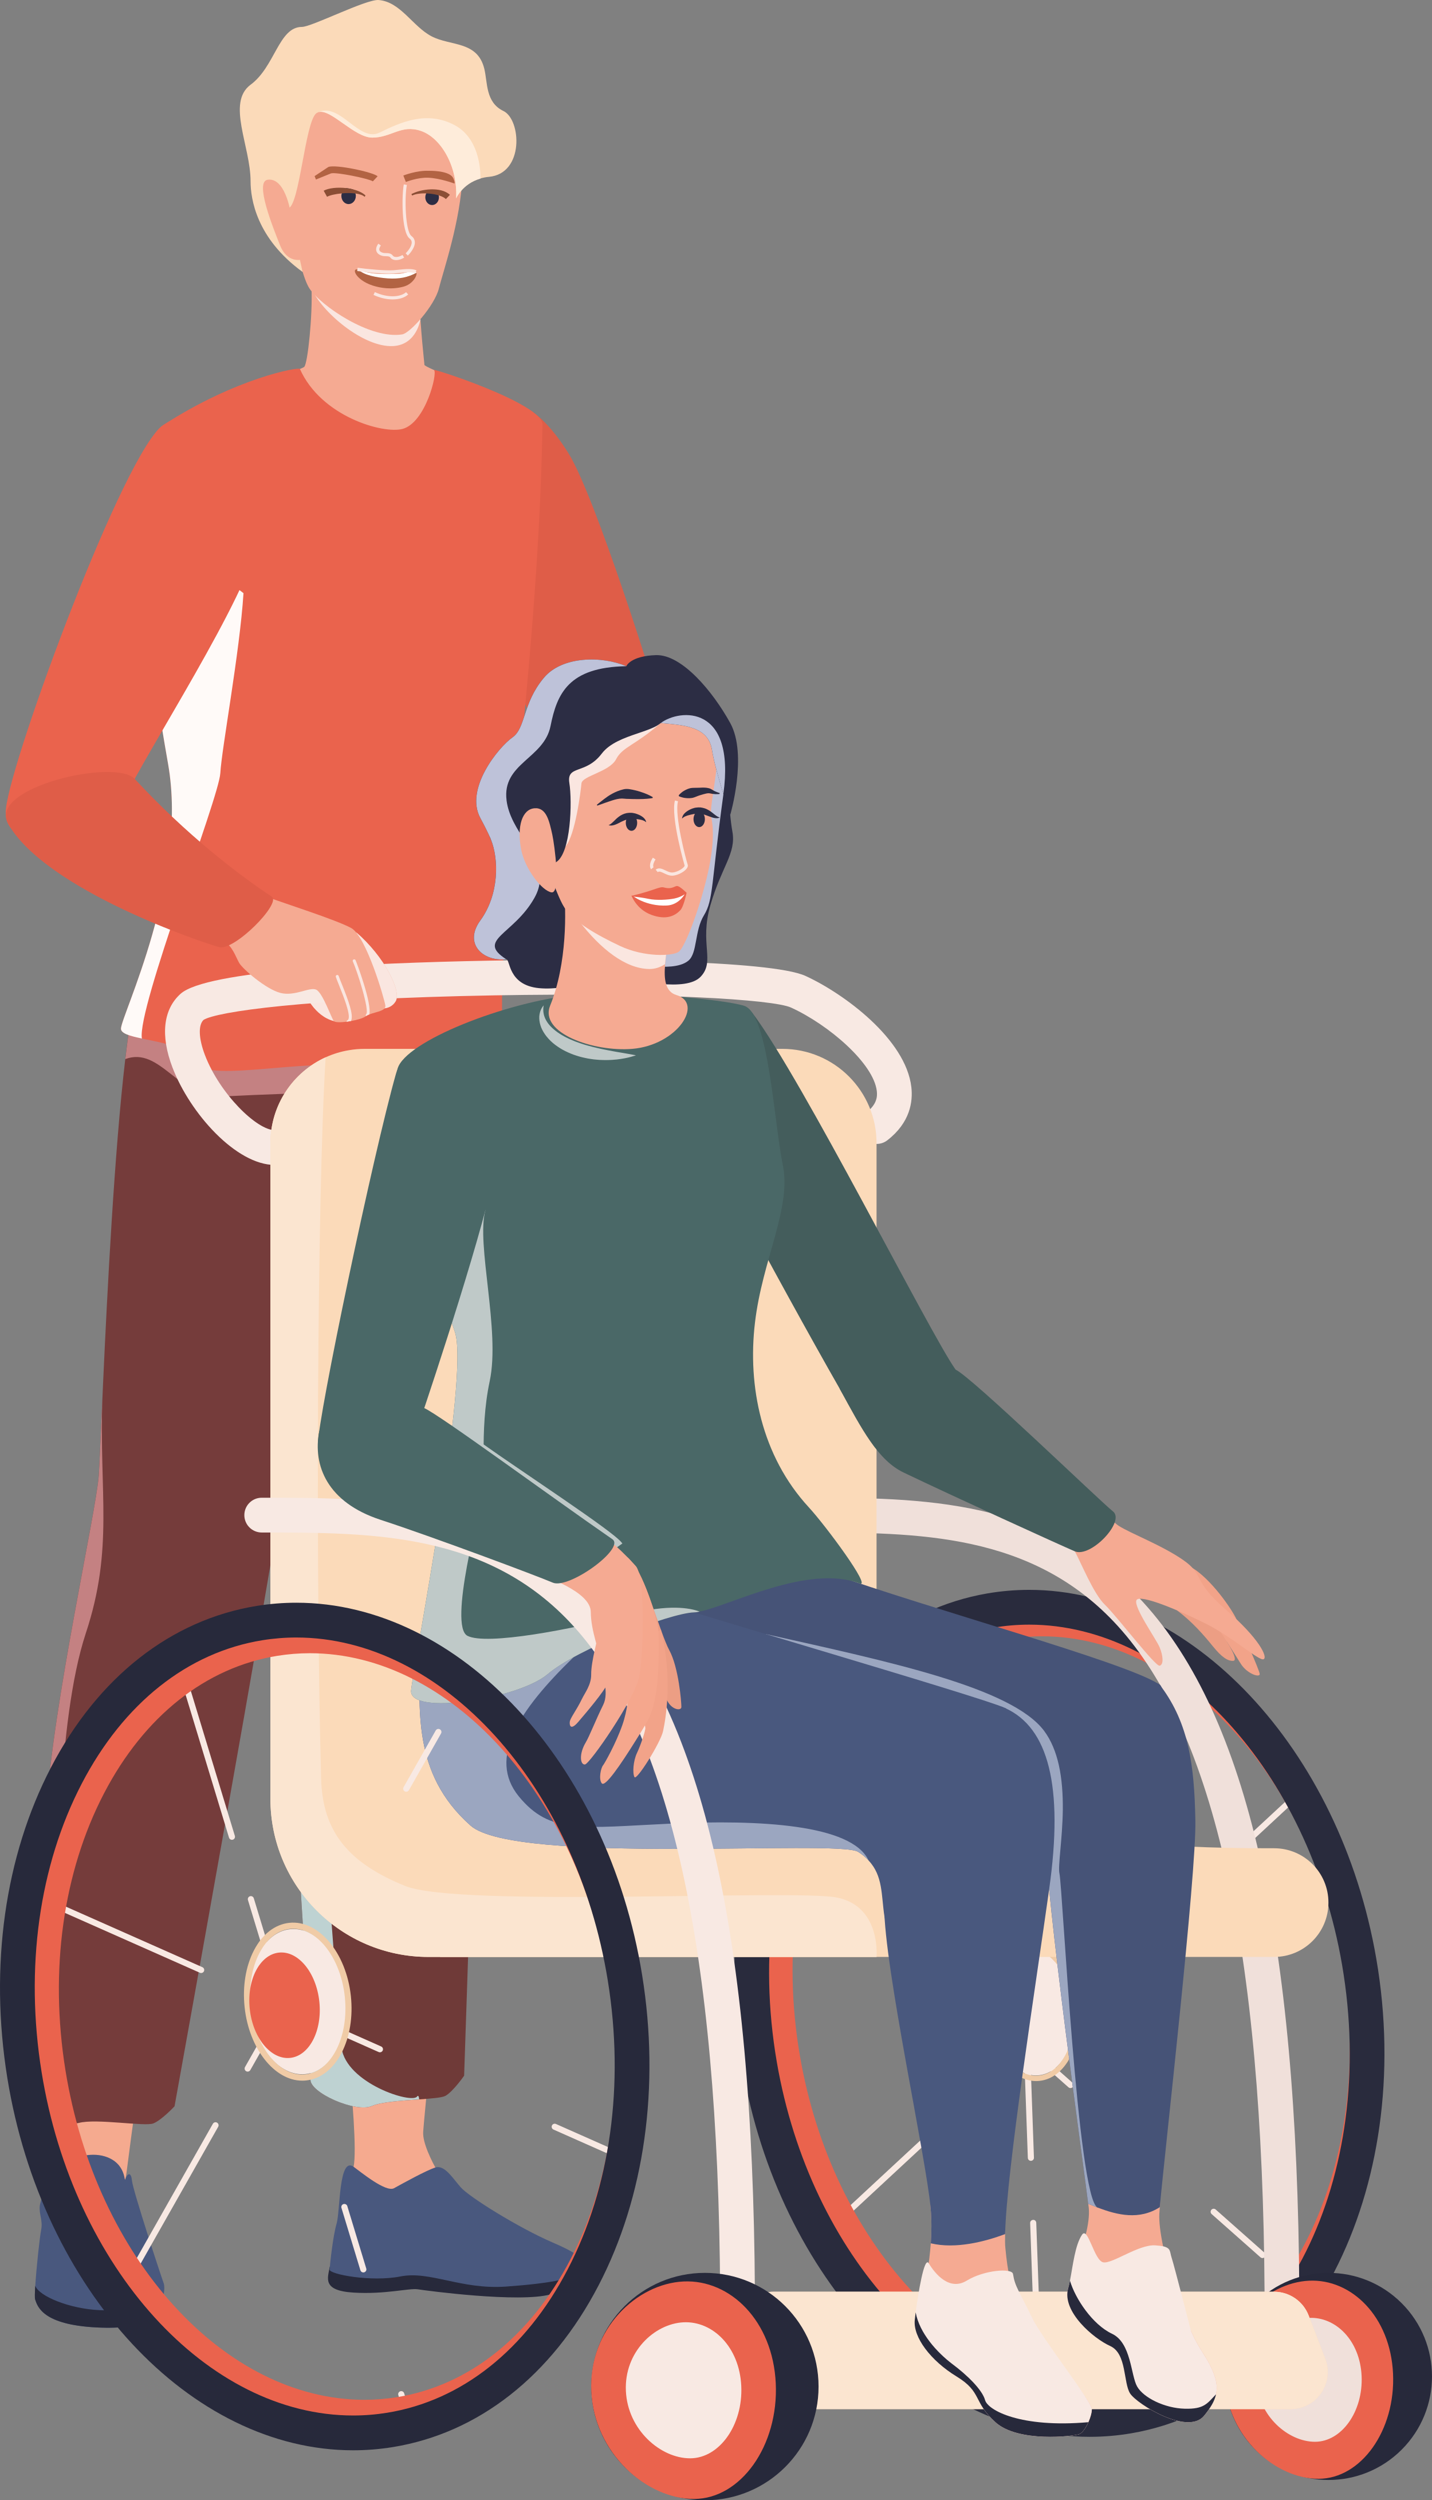<?xml version="1.0" encoding="UTF-8"?> <svg xmlns="http://www.w3.org/2000/svg" viewBox="0 0 1280.33 2234.16"><rect x="0" y="0" width="1280.33" height="2234.16" fill="#808080" stroke="none"/><defs><style> .cls-1 { fill: #f8e9e3; } .cls-2 { fill: #ec9e84; } .cls-3 { fill: #f0e0da; } .cls-4 { fill: #f5aa92; } .cls-5 { fill: #f5aa8f; } .cls-6 { fill: #f5a78d; } .cls-7 { fill: #fff; } .cls-8 { fill: #ea634d; } .cls-9 { fill: #f2a389; } .cls-10 { fill: #fbdab9; } .cls-11 { fill: #f0cba6; } .cls-12 { fill: #8b4e35; } .cls-13, .cls-14 { fill: #bfc9c8; } .cls-15 { fill: #b26343; } .cls-16 { fill: #df5d48; } .cls-17 { fill: #445d5c; } .cls-18 { fill: #465377; } .cls-19 { fill: #6f3a38; } .cls-20 { fill: #292b3d; } .cls-21 { fill: #2c2d44; } .cls-22 { fill: #4a6867; } .cls-23 { fill: #27293b; } .cls-24 { fill: #49587e; } .cls-25 { fill: #753c3b; } .cls-26 { fill: #9ba6c0; } .cls-26, .cls-27, .cls-28, .cls-14, .cls-29, .cls-30, .cls-31, .cls-32, .cls-33, .cls-34, .cls-35 { mix-blend-mode: multiply; } .cls-27 { fill: #bed2d2; } .cls-28 { fill: #bec2d9; } .cls-29 { fill: #c48182; } .cls-30 { fill: #fbe5d0; } .cls-31 { fill: #feecda; } .cls-32 { fill: #fae6e0; } .cls-33 { fill: #fffaf8; } .cls-35 { fill: none; stroke: #bfc9c8; stroke-miterlimit: 10; stroke-width: 11.57px; } .cls-36 { isolation: isolate; } </style></defs><g class="cls-36"><g id="Capa_2" data-name="Capa 2"><g id="Layer_1" data-name="Layer 1"><g><g><path class="cls-16" d="M406.42,401.87c-18.19,39.01,92.03,307.56,118.02,347.98,26,40.42,82.57-59.85,72.3-97.14-10.28-37.29-64.47-209.07-88.38-247.51-31.59-50.8-70.98-69.73-101.94-3.33Z"></path><path class="cls-5" d="M312.03,1847.6c2.58,20.6,7.15,75.15,4.08,88.55s8.37,39,38.29,35.9c29.92-3.1,45.14-17.65,37.94-29.78-7.19-12.13-14.53-28.05-13.98-37.07,.55-9.02,5.29-56.28,5.57-60.79,.27-4.51-72.93-5.1-71.89,3.2Z"></path><path class="cls-23" d="M294.86,2025.42c-1.74,10.08-7.33,21.44,21.24,23.17s49.68-4.16,57.53-2.93c7.85,1.23,90.58,12.27,118.59,4.53,28.01-7.74,26.8-15.86,27.4-22.49,.6-6.63-224.76-2.28-224.76-2.28Z"></path><path class="cls-24" d="M316.11,1936.14c-13.39-9.49-11.83,39.66-15.15,50.78s-6.01,36.99-6.26,41.13c-.25,4.14,37.05,11.3,63.4,6.1,26.35-5.2,54,11.89,94.17,9.07,40.17-2.82,66.5-7.65,67.35-15.52s5.17-10.63-25.35-23.8c-30.52-13.17-74.89-40.76-82.47-49.52-7.59-8.76-14.5-20.09-22.55-17.57-8.05,2.52-29.53,14.42-36.94,18.5-7.42,4.08-30.53-15.15-36.2-19.17Z"></path><path class="cls-19" d="M430.79,1309.59c1.29,43.24-15.82,545.19-15.82,545.19,0,0-9.67,13.94-16.61,17.95-2.93,1.69-12.4,2.43-23.56,3.22-15.37,1.09-33.92,2.23-42.35,5.9-14.53,6.3-55.64-11.95-54.85-23.75,.79-11.8-6.6-148.57-14.33-247.65-7.74-99.08,5.85-269.77,3.42-303.69-.99-13.79-7.34-72.4-13.94-143.36-9.72-103.2-20.03-232.48-15.47-288.17,1.84-22.32,203.47-33.97,203.37-.1-.1,33.82-11.11,391.22-9.87,434.46Z"></path><path class="cls-27" d="M374.8,1875.95c-15.37,1.09-33.92,2.23-42.35,5.9-14.53,6.3-55.64-11.95-54.85-23.75,.79-11.8-6.6-148.57-14.33-247.65-7.74-99.08,5.85-269.77,3.42-303.69-.99-13.79-7.34-72.4-13.94-143.36,17.26-3.52,28.41-5.55,28.41-5.55-1.14,67.39,2.73,120.31,0,174.85-2.78,54.55-12.55,224.79-.25,261.14,12.35,36.4,19.98,203.96,24.4,235.9,4.46,31.89,62.93,50.43,67.59,43.64,.89-1.34,1.69-.2,1.88,2.58Z"></path><path class="cls-5" d="M49.8,1819.46c1.41,39.54,5.65,79.48,0,108.48-5.65,29,13.18,46.33,33.52,47.84,20.34,1.51,27.12-12.43,30.13-36.91,3.01-24.48,14.69-108.85,15.82-115.63s-79.86-14.69-79.48-3.77Z"></path><path class="cls-25" d="M322.63,916.19v.15c-1.04,7.14-4.76,28.86-9.92,59.06-19.14,110.88-58.52,335.68-62.43,369.45-4.96,42.99-94.22,537.26-94.22,537.26,0,0-11.55,12.4-18.99,15.32-7.44,2.97-51.23-4.61-66.55-.45-1.04,.25-2.23,.4-3.47,.45-16.86,.4-49.69-21.08-47.36-31.89,2.48-11.55,14.88-147.93,21.52-247.11,6.59-99.18,44.63-266.15,47.11-300.02,.59-8.43,1.64-33.72,3.22-68.29,.15-4.41,.35-8.88,.59-13.44,3.77-82.62,10.12-207.53,19.89-290.35,2.63-22.61,5.55-42.1,8.78-56.68,.15-.84,.35-1.69,.54-2.53,5.06-21.77,205.65-4.31,201.29,29.06Z"></path><path class="cls-29" d="M436.79,948.67c-1.98,22.22-65.01,28.61-109.44,26.73-4.91-.2-9.77-.2-14.63,0-39.13,1.29-78.37,2.53-113.68,4.36-39.67,2.03-55.38-45-87.01-33.42,2.63-22.61,5.55-42.1,8.78-56.68,15.77,.4,27.82,.84,27.82,.84,0,0,93.48,11.6,174.01,25.69,61.24,10.71,115,22.86,114.16,32.48Z"></path><path class="cls-4" d="M278.5,257.6c1.09,23.99-3.36,67.07-6.45,70.16s-48.01,15.49-48.01,15.49l171.68,80.58,33.81-76.45s-50.08-19.05-50.08-21.4-3.61-30.23-4.65-63.79c-1.03-33.56-97.29-26.77-96.29-4.59Z"></path><path class="cls-32" d="M278.5,257.6c8.49,20.49,46.22,53.26,73.2,51.63,21.18-1.28,24.19-24.04,24.19-24.04l-97.4-27.59Z"></path><path class="cls-4" d="M413.48,156.89c-1.57,40.32-17.18,85.31-21.05,100.8-3.87,15.49-25.68,39.95-32.8,41.11-28.55,4.65-72.98-25.65-83.05-41.19-10.07-15.54-23.63-90.99-25.18-135.35-1.55-44.37,66.51-72.17,104.55-59.85,41.04,13.29,59.86,34.84,57.54,94.49Z"></path><path class="cls-10" d="M437.14,158.03c-2.79,.22-5.25,.78-7.59,1.45l-.11,.11c-16.08,4.58-21.66,17.76-21.66,17.76,1.67-29.15-13.96-54.6-31.6-60.41-17.53-5.92-26.24,6.03-43.33,6.03-16.08,0-37.19-26.13-48.13-22.78-.67,.34-1.23,.67-1.9,1l-.11,.11c-9.94,8.04-14.96,82.52-24.9,84.76-.34,.11,12.81,57,12.81,57-41.57-30.16-46.58-65.64-46.58-81.01,0-31.44-21.66-70.27,0-86.35,21.77-15.97,25.19-51.65,45.85-51.65C278.82,24.05,327.37-.87,338.54,.02c19.65,1.56,30.48,23.78,47.46,32.5,17.08,8.82,40.87,3.91,47.01,28.92,3.02,12.39,1,30.04,17.09,37.74,15.97,7.7,18.76,55.94-12.95,58.85Z"></path><path class="cls-4" d="M261.42,199.84c-2.86-24.33-10.46-40.93-22.15-39.22-11.68,1.72,4.41,41.65,11.07,58.47,6.67,16.82,19.54,12.8,19.54,12.8l-8.46-32.06Z"></path><path class="cls-15" d="M333.37,162.04l4.24-4.5c-3.68-3.67-37.67-10.91-44.02-8.33l-12.32,8.16,1.23,3.03,13.42-5.46c4.27-1.43,34.09,4.72,37.44,7.09Z"></path><path class="cls-15" d="M406.33,164.02c.42-1.45-.73-4.46-1.66-5.75-4.45-6.17-21.29-5.63-21.5-5.65-10.61-.42-22.06,4.04-22.55,4.23l2.26,5.77c.11-.04,10.62-4.24,20.05-3.81,10.36,.39,23.4,5.2,23.4,5.2Z"></path><path class="cls-21" d="M318.15,175.07c0,4.01-2.89,7.3-6.49,7.3s-6.44-3.3-6.44-7.3c0-.81,.1-1.57,.36-2.28,.61-2.23,2.13-4.01,4.11-4.71,2.03,.25,4.01,.61,5.88,1.12,1.06,.91,1.88,2.23,2.23,3.7,.25,.71,.36,1.42,.36,2.18Z"></path><ellipse class="cls-21" cx="386.35" cy="176.32" rx="6.09" ry="6.9"></ellipse><path class="cls-12" d="M326.76,174.62l-.71,1.27c-1.67-1.57-4.66-2.53-8.26-2.99-3.75-.51-8.11-.46-12.22-.1-5.58,.51-10.65,1.67-13.18,3.04l-2.99-5.42c4.36-2.43,12.47-3.24,20.28-2.33,2.03,.25,4.01,.61,5.88,1.12,4.51,1.12,8.57,2.94,11.2,5.42Z"></path><path class="cls-12" d="M398.68,177.88l3.56-3.77c-8.11-7.67-26.24-5.18-34.41-.65l.71,1.28c6.14-3.41,24.37-2.31,30.14,3.14Z"></path><path class="cls-31" d="M429.55,159.48l-.11,.11c-16.08,4.58-21.66,17.76-21.66,17.76,1.67-29.15-13.96-54.6-31.6-60.41-17.53-5.92-26.24,6.03-43.33,6.03-16.08,0-37.19-26.13-48.13-22.78,19.65-8.71,36.18,27.25,54.61,18.31,18.87-9.27,42.21-19.88,67.11-6.7,24.79,13.18,23.11,47.68,23.11,47.68Z"></path><path class="cls-15" d="M360.84,256.12c-10.77,2.92-20.64,1.23-27.4-.89-16.27-5.25-19.77-16.86-12.64-14.07,12.01,4.69,25.78,3.57,33.41,3.57s11.64-3.02,17.52-1.79c.37,.11,.5,.34,.62,.78,.75,2.68-3.36,10.19-11.51,12.4Z"></path><path class="cls-32" d="M351,267.56c-5.07,0-10.94-1.19-17.05-4.03l1.17-2.53c12.23,5.66,23.52,4.27,27.92,.07l1.93,2.03c-2.85,2.71-7.83,4.46-13.97,4.46Z"></path><path class="cls-7" d="M372.35,243.73c-7.76,4.13-15.27,5.7-25.65,5.03-10.51-.78-21.4-3.02-25.9-7.59,12.01,4.69,25.78,3.57,33.41,3.57s11.64-3.02,17.52-1.79c.37,.11,.5,.34,.62,.78Z"></path><path class="cls-32" d="M348.32,244.53c-8.59,0-22.62-1.41-28.96-2.34l.43-2.92c7.04,1.04,24.69,2.75,31.93,2.21,1.39-.11,2.88-.26,4.39-.42,6.08-.63,12.38-1.28,16.24,.55l-1.26,2.67c-3.13-1.49-9.26-.85-14.68-.29-1.55,.16-3.06,.32-4.48,.42-1.04,.08-2.26,.11-3.63,.11Z"></path><path class="cls-32" d="M364.62,228.39l-1.93-2.02c1.58-1.51,5.63-6.25,5.42-9.93-.08-1.32-.69-2.4-1.89-3.3-7.46-5.65-7.01-39.02-5.18-48.37l2.74,.53c-2.22,11.33-1.41,41.41,4.13,45.61,1.85,1.41,2.86,3.21,2.99,5.37,.32,5.73-6.01,11.85-6.28,12.11Z"></path><path class="cls-32" d="M354.25,232.42c-2.27,0-4.2-.8-5.31-2.38-.68-.97-2.02-1.06-3.99-1.1-.91-.01-1.81-.04-2.58-.19-1.06-.21-4.57-1.13-5.72-4.02-.8-2-.26-4.36,1.6-6.99l2.28,1.6c-.88,1.25-1.81,3.02-1.28,4.36,.5,1.26,2.23,2.03,3.68,2.31,.62,.12,1.34,.13,2.08,.14,2.09,.03,4.69,.08,6.23,2.29,1.11,1.59,4.74,1.8,8.65-.62l1.47,2.37c-2.4,1.49-4.91,2.23-7.1,2.23Z"></path><path class="cls-8" d="M450.33,939.89c.81,9.64-54.15,27.87-111.93,14.88-55.05-12.4-153.18,14.13-161.66-4.96-6.25-14.03-31.84-17.95-49.89-21.82-10.66-2.23-18.69-4.46-18.69-8.78,0-11.55,60.3-133.05,42.15-236.4-7.59-43.19-16.51-98.68-21.42-150.6-6.84-72.25-5.85-137.51,17.26-152.49,64.62-41.9,121.09-52.05,122-50.02,19.05,42.68,74.47,58.23,91.77,53.57,20.68-5.6,31.53-50.24,28.11-52.62-3.42-2.43,97.35,29.83,97.02,48.87-4.17,235.32-44.39,445.27-34.71,560.37Z"></path><path class="cls-33" d="M196.97,690.95c-1.24,22.27-74.53,210.06-70.12,237.04-10.66-2.23-18.69-4.46-18.69-8.78,0-11.55,60.3-133.05,42.15-236.4-7.59-43.19-16.51-98.68-21.42-150.6,16.32-29.95,27.18-48.75,27.18-48.75l61.64,46.57c-3.37,53.01-19.49,138.6-20.73,160.92Z"></path><path class="cls-8" d="M146.14,379.72C111.84,401.83,10.93,674.46,5.35,722.19c-5.58,47.73,90.93,25.57,106.67-9.76,15.74-35.33,111.68-183.29,117.62-228.16,7.85-59.3-21.92-144.23-83.5-104.54Z"></path><path class="cls-24" d="M146.42,2049.94c-.99,6.78-3.3,14.37-4.02,15.68-1.08,2.12-8.68,16.59-56.32,14.1-47.64-2.49-52.52-18.4-54.69-25.13-.36-1.18-.27-5.83,.14-12.11,1.04-16.32,3.98-43.62,5.24-49.76,1.72-8.5-1.99-14.01-1.22-21.51,.77-7.5,15.41-41.81,15.41-41.81,0,0,.81,15.64,6.01,7.01,5.2-8.59,23.41-13.7,36.93-9.49,19.66,6.15,16.81,24.36,18.26,20.02,1.45-4.34,4.93-7.23,5.83,1.67,.9,8.9,26.22,86.06,28.39,91.71,.77,2.08,.63,5.7,.05,9.63Z"></path><path class="cls-23" d="M146.42,2049.94c-.99,6.78-3.3,14.37-4.02,15.68-1.08,2.12-8.68,16.59-56.32,14.1-47.64-2.49-52.52-18.4-54.69-25.13-.36-1.18-.27-5.83,.14-12.11,3.3,9.4,30.87,20.66,57.49,21.79,26.71,1.13,47.37-2.62,57.36-14.28l.05-.05Z"></path><path class="cls-29" d="M48.8,1733.53c-3.47,43.79,3.72,95.46-6.79,116.54-10.46,20.98,6.89,46.17,25.04,47.36-16.86,.4-49.69-21.08-47.36-31.89,2.48-11.55,14.88-147.93,21.52-247.11,6.59-99.18,44.63-266.15,47.11-300.02,.59-8.43,1.64-33.72,3.22-68.29-2.97,83.91,10.32,133.35-14.83,209.32-26.43,79.99-24.45,230.3-27.92,274.08Z"></path></g><path class="cls-4" d="M298.47,912.37c-17.3-4.4-26.56-24.49-26.09-27.17,.47-2.68,4.95-10.22,12.12-9.71,7.16,.52,32.29,41.54,13.97,36.88Z"></path><path class="cls-32" d="M298.47,912.37c-17.3-4.4-26.56-24.49-26.09-27.17,.47-2.68,4.95-10.22,12.12-9.71,7.16,.52,32.29,41.54,13.97,36.88Z"></path><g><g><path class="cls-1" d="M929.85,2159.91c-1.46,0-2.68-1.16-2.73-2.63l-6.08-170.83c-.06-1.51,1.12-2.77,2.63-2.83,1.59-.17,2.77,1.13,2.83,2.63l6.08,170.83c.06,1.51-1.12,2.77-2.63,2.83-.03,0-.07,0-.1,0Zm-8.15-229.06c-1.46,0-2.68-1.16-2.73-2.63l-4.14-116.47c-.06-1.51,1.12-2.77,2.63-2.83,1.64-.16,2.78,1.13,2.83,2.63l4.14,116.47c.06,1.51-1.12,2.77-2.63,2.83-.03,0-.07,0-.1,0Zm-10.22-287.3c-1.46,0-2.68-1.16-2.73-2.63l-2.08-58.24c-.06-1.51,1.12-2.77,2.63-2.83,.03,0,.07,0,.1,0,1.46,0,2.68,1.16,2.73,2.63l2.08,58.24c.06,1.51-1.12,2.77-2.63,2.83-.03,0-.07,0-.1,0Zm-6.22-174.71c-1.46,0-2.68-1.16-2.73-2.63l-.74-20.81c-.06-1.51,1.12-2.77,2.63-2.83,1.6-.22,2.77,1.13,2.83,2.63l.74,20.81c.06,1.51-1.12,2.77-2.63,2.83-.03,0-.07,0-.1,0Z"></path><path class="cls-1" d="M1128.77,2017.74c-.65,0-1.29-.23-1.81-.69l-43.64-38.62c-1.13-1-1.24-2.72-.24-3.85,1-1.13,2.73-1.23,3.85-.24l43.64,38.62c1.13,1,1.24,2.72,.24,3.85-.54,.61-1.29,.92-2.04,.92Zm-171.64-151.9c-.64,0-1.29-.23-1.81-.69l-87.28-77.24c-1.13-1-1.24-2.72-.24-3.85,1-1.13,2.73-1.23,3.85-.24l87.28,77.24c1.13,1,1.24,2.72,.24,3.85-.54,.61-1.29,.92-2.04,.92Zm-130.92-115.86c-.64,0-1.29-.23-1.81-.69l-128.01-113.28c-1.13-1-1.24-2.72-.24-3.85,1-1.13,2.73-1.23,3.85-.24l128.01,113.28c1.13,1,1.24,2.72,.24,3.85-.54,.61-1.29,.92-2.04,.92Z"></path><path class="cls-1" d="M733.8,2001.65c-.73,0-1.46-.3-2-.87-1.02-1.11-.96-2.83,.14-3.86l125.33-116.24c1.11-1.02,2.84-.95,3.86,.14,1.02,1.11,.96,2.83-.14,3.86l-125.33,116.24c-.53,.49-1.2,.73-1.86,.73Zm168.05-155.86c-.73,0-1.46-.3-2-.87-1.02-1.11-.96-2.83,.14-3.86l85.45-79.25c1.11-1.02,2.84-.96,3.86,.14,1.02,1.11,.96,2.83-.14,3.86l-85.45,79.25c-.53,.49-1.2,.73-1.86,.73Zm210.78-195.49c-.73,0-1.46-.3-2-.87-1.02-1.11-.96-2.83,.14-3.86l42.73-39.63c1.11-1.02,2.83-.95,3.86,.14,1.02,1.11,.96,2.83-.14,3.86l-42.73,39.63c-.53,.49-1.2,.73-1.86,.73Z"></path><path class="cls-8" d="M983.65,2158.59h-.01c-138.74,0-266.77-136-297.81-316.33-34.17-198.53,60-381.04,209.9-406.84,11.87-2.04,24-3.08,36.03-3.08,138.74,0,266.77,135.99,297.81,316.33,34.17,198.53-60,381.04-209.9,406.84-11.87,2.04-23.99,3.08-36.03,3.08Zm-51.88-696.43c-10.35,0-20.77,.89-30.97,2.65-133.71,23.01-216.95,190.07-185.57,372.39,28.61,166.21,144,291.56,268.41,291.57h.01c10.35,0,20.76-.89,30.97-2.65,133.71-23.01,216.95-190.07,185.57-372.39-28.61-166.22-144-291.57-268.42-291.57Z"></path><path class="cls-20" d="M974.25,2177.47h-.02c-144.57,0-277.99-141.73-310.34-329.64-35.6-206.89,62.52-397.08,218.74-423.97,12.37-2.13,25.01-3.21,37.55-3.21,144.58,0,278,141.72,310.35,329.64,35.6,206.89-62.52,397.08-218.74,423.97-12.37,2.13-25,3.21-37.54,3.21Zm-54.07-725.74c-10.78,0-21.64,.93-32.27,2.76-139.33,23.98-226.08,198.06-193.38,388.06,29.81,173.21,150.06,303.84,279.71,303.84h.01c10.78,0,21.63-.93,32.27-2.76,139.33-23.98,226.08-198.06,193.38-388.06-29.81-173.22-150.06-303.84-279.71-303.84Z"></path><ellipse class="cls-1" cx="922.82" cy="1797.71" rx="37.71" ry="57.02" transform="translate(-186.07 108.41) rotate(-6.11)"></ellipse><path class="cls-11" d="M926.34,1859.58c-21.86,0-41.68-25.22-45.13-57.41-1.75-16.31,.83-32.13,7.25-44.53,6.59-12.74,16.45-20.42,27.75-21.63,23.08-2.44,44.61,23.55,48.21,57.25,1.75,16.31-.83,32.13-7.26,44.53-6.59,12.74-16.45,20.42-27.75,21.63-1.03,.11-2.06,.16-3.08,.16Zm-7.04-118.95c-.85,0-1.72,.05-2.57,.14-9.66,1.03-18.18,7.8-24.01,19.06-6,11.59-8.39,26.44-6.74,41.83,3.33,31.1,22.5,55.25,42.94,53,9.66-1.03,18.18-7.8,24.01-19.06,6-11.59,8.39-26.44,6.74-41.83-3.19-29.8-20.92-53.14-40.37-53.14Z"></path></g><path class="cls-3" d="M1146.15,2063.34c-8.54,0-15.49-6.9-15.54-15.45-1.72-305.44-44.71-500.13-131.43-595.17-76.02-83.32-178.92-83.32-278.43-83.32-8.58,0-15.54-6.96-15.54-15.54s6.96-15.54,15.54-15.54c101.31,0,216.13,0,301.39,93.45,93.41,102.39,137.75,298.11,139.54,615.94,.05,8.58-6.87,15.58-15.45,15.63h-.09Z"></path><path class="cls-10" d="M783.71,1510.39c-5.12,103.72,133.03,141.76,355.47,141.15,26.82,0,48.56,21.74,48.56,48.56h0c0,26.82-21.74,48.56-48.56,48.56H393.28l390.43-238.27Z"></path><path class="cls-1" d="M245.66,1040.97c-34.32,0-75.75-45.93-91.48-87.16-10.88-28.52-8.28-51.89,7.32-65.82,23.03-20.57,162.68-27.43,275.78-29.57,90.29-1.7,251.54-.74,282.98,13.67,33.94,15.56,89.62,56.28,94.57,99.33,1.49,12.95-1.04,31.7-21.49,47.52-6.79,5.25-16.55,4.01-21.8-2.78-5.25-6.79-4-16.55,2.78-21.8,9.65-7.46,10.21-14.28,9.62-19.39-2.82-24.57-42.65-59.05-76.64-74.62-16.12-7.39-119.67-13.51-265.06-10.93-170.66,3.02-248.94,14.73-260.26,21.94-4.85,4.67-4.39,16.64,1.23,31.37,13.19,34.59,46.36,67.15,62.44,67.15,8.58,0,15.54,6.96,15.54,15.54s-6.96,15.54-15.54,15.54Z"></path><path class="cls-10" d="M783.71,1021.5v727.17H383.14c-78.09,0-141.37-63.28-141.37-141.37V1021.5c0-34.11,20.24-63.48,49.38-76.73,6.57-2.99,13.64-5.17,20.98-6.37,4.51-.78,9.17-1.17,13.91-1.17h373.41c46.54,0,84.26,37.72,84.26,84.26Z"></path><path class="cls-30" d="M783.71,1748.66H383.14c-78.09,0-141.37-63.28-141.37-141.37V1021.5c0-34.11,20.24-63.48,49.38-76.73-7.69,124.32-8.97,463.46-4.04,644.62,1.28,47.9,24.94,75.48,75.09,95.84,47.9,19.42,347.15,2.8,385.88,10.33,29.84,5.83,34.96,32.67,35.62,45.8,.27,4.43,0,7.3,0,7.3Z"></path><g><circle class="cls-23" cx="1187.79" cy="2123.5" r="92.54" transform="translate(-1153.65 1461.85) rotate(-45)"></circle><path class="cls-8" d="M1095.25,2127.39c-2.39-50.79,37.13-87.64,75.14-89.43,38.01-1.79,72.71,32.09,75.1,82.88,2.39,50.79-28.49,94.07-66.54,94.13-38.33,.06-81.31-36.79-83.69-87.58Z"></path><path class="cls-3" d="M1123.43,2127.12c-1.49-31.76,23.22-54.81,46.99-55.93s45.47,20.07,46.97,51.84-17.82,58.83-41.62,58.87c-23.98,.04-50.85-23.01-52.35-54.77Z"></path></g><path class="cls-10" d="M1153.92,2152.69h-447.43c-13.73,0-26.04-8.47-30.94-21.29l-14.78-38.64c-8.29-21.69,7.72-44.95,30.94-44.95h447.43c13.73,0,26.04,8.47,30.94,21.29l14.78,38.64c8.29,21.69-7.72,44.95-30.94,44.95Z"></path><path class="cls-30" d="M1153.92,2152.69h-447.43c-13.73,0-26.04-8.47-30.94-21.29l-14.78-38.64c-8.29-21.69,7.72-44.95,30.94-44.95h447.43c13.73,0,26.04,8.47,30.94,21.29l14.78,38.64c8.29,21.69-7.72,44.95-30.94,44.95Z"></path><path class="cls-4" d="M1076.57,2158.6c-14.47,17.83-59.73-10.19-66.09-19.79-6.25-9.61-2.89-35.65-17.83-42.48-14.93-6.71-43.41-30.79-37.62-51.51,3.82-13.66,11.46-31.37,15.63-47.8,2.2-8.68,3.47-17.13,2.78-24.31-.12-.81-.23-1.97-.46-3.47-4.4-36.58,68.29-44.33,64.01,3.01-.23,2.66-.35,4.75-.46,6.02-.35,6.83,.92,17.13,3.36,28.94,4.98,23.73,14.58,53.71,25,75.82v.12h.12c2.89,6.48,6.02,12.39,9.14,17.13,18.87,28.94,16.9,40.51,2.43,58.34Z"></path><path class="cls-18" d="M1036.94,1972.26c-18.41,11.81-38.08,6.95-54.87,.58-.11,0-.23-.12-.46-.12-.12,0-.23-.12-.35-.12-2.89-1.16-5.67-2.31-8.33-3.36-4.4-36.58-36.92-266.34-39.47-339.72-.12-3.13,0-6.37,.11-9.49,1.04-15.28,6.02-29.75,13.08-42.94,24.88-45.84,76.62-76.51,88.66-72.69,.7,.35,1.27,.81,1.85,1.16,.46,.58,.81,1.16,1.16,1.74,24.54,33.22,29.52,70.03,30.44,119.34,1.04,47.46-27.55,298.28-31.83,345.62Z"></path><path class="cls-18" d="M950.24,1617.03c-5.67,1.97-11.23,3.13-16.67,3.01-3.7,0-7.17-.46-10.76-1.62-27.89-8.45-143.06-52.9-250.13-95.49-107.53-42.83-206.84-83.8-201.98-85.07,9.84-2.66,224.9-48.5,268.31-33.11,94.8,33.68,264.37,79.75,296.32,99.66,.7,.35,1.27,.81,1.85,1.16,.46,.58,.81,1.16,1.16,1.74,4.4,14.58-41.67,93.41-88.08,109.73Z"></path><path class="cls-26" d="M981.26,1972.61c-2.89-1.16-5.67-2.31-8.33-3.36-4.4-36.58-36.92-266.34-39.47-339.72-.12-3.13,0-6.37,.11-9.49-3.7,0-7.17-.46-10.76-1.62-27.89-8.45-143.06-52.9-250.13-95.49,4.75-33.1,12.15-62.74,12.15-62.74,110.89,24.77,219.46,47.69,248.63,86.35,6.48,8.68,10.65,19.22,13.2,30.56,2.89,12.85,3.7,26.74,3.59,39.93-.35,26.74-4.51,50.47-3.01,57.06,2.78,12.39,16.2,289.49,34.03,298.52Z"></path><path class="cls-24" d="M790.74,1712.29c-2.89-18.87-1.16-36.11-14.24-49.89v-.12c-2.55-2.66-5.56-5.21-9.26-7.52-17.83-11.34-306.39,12.04-346.55-23.5-53.13-47.11-45.03-104.98-45.61-156.26,0-3.13,10.3-8.57,26.28-14.82,47.46-18.75,144.8-44.68,165.4-36.58,27.55,10.88,310.44,92.6,332.08,102.67,21.76,10.19-99.89,239.14-108.11,186.01Z"></path><path class="cls-26" d="M776.51,1662.29c-2.55-2.66-5.56-5.21-9.26-7.52-17.83-11.34-306.39,12.04-346.55-23.5-53.13-47.11-45.03-104.98-45.61-156.26,0-3.13,10.3-8.57,26.28-14.82,59.15,10.77,111.35,20.72,111.35,20.72-49.08,47.57-76.74,90.17-48.85,124.31,28.01,34.15,56.48,28.01,135.77,24.31,79.4-3.7,161.82,.69,176.86,32.75Z"></path><path class="cls-17" d="M672.79,905.25c44.84,59.4,158.31,285.89,181.61,318.63,13.98,19.65-51.43,99.43-73.41,67.56-21.97-31.87-130.76-230.66-153.06-277.47-22.3-46.81,19.52-142.3,44.86-108.72Z"></path><path class="cls-22" d="M768.63,1414.93c-46.18-17.48-115.86,19.79-143.06,25.12-1.85,.46-3.59,.7-4.98,.7-22.46,.81-104.87,32.99-130.91,55.21-26.04,22.22-124.43,37.62-122.12,14.47s52.67-281.62,39.12-320.28c-5.21-14.82-14.93-49.42-24.65-87.85-15.4-61.46-30.67-132.65-26.51-147.46,6.83-24.08,95.61-59.61,160.2-66.09,40.74-4.05,131.72,4.05,149.78,10.07,21.64,7.18,26.51,103.71,34.38,142.14,7.99,38.43-18.29,84.61-24.88,140.98-6.71,56.49,5.79,118.99,48.03,164.83,15.4,16.67,56.49,72.34,45.6,68.18Z"></path><path class="cls-35" d="M428.76,1295.22c34.76,24.72,116.35,77.96,122.99,87.33"></path><path class="cls-14" d="M625.57,1440.05c-1.85,.46-3.59,.7-4.98,.7-22.46,.81-104.87,32.99-130.91,55.21-26.04,22.22-124.43,37.62-122.12,14.47s52.67-281.62,39.12-320.28c-5.21-14.82-14.93-49.42-24.65-87.85,30.67-12.97,51.97-20.95,51.97-20.95-8.45,30.33,13.54,107.53,3.82,152.9-9.61,45.26-2.89,90.86-5.79,101.86-2.89,11-31.25,116.68-14.12,125.59,17.02,8.8,93.06-5.67,144.22-19.1,35.88-9.49,55.1-5.67,63.43-2.55Z"></path><path class="cls-1" d="M659.4,2063.34c-8.54,0-15.49-6.9-15.54-15.45-1.72-305.44-44.71-500.13-131.43-595.17-76.02-83.32-178.92-83.32-278.43-83.32-8.58,0-15.54-6.96-15.54-15.54s6.96-15.54,15.54-15.54c101.31,0,216.13,0,301.39,93.45,93.41,102.39,137.75,298.11,139.54,615.94,.05,8.58-6.87,15.58-15.45,15.63h-.09Z"></path><g><circle class="cls-23" cx="630.26" cy="2132.56" r="101.6"></circle><path class="cls-8" d="M528.66,2136.83c-2.62-55.76,40.76-96.22,82.49-98.18,41.73-1.96,79.83,35.23,82.45,90.99,2.62,55.76-31.28,103.28-73.05,103.34-42.09,.07-89.27-40.39-91.89-96.15Z"></path><path class="cls-1" d="M559.6,2136.54c-1.64-34.87,25.49-60.18,51.59-61.41,26.1-1.23,49.93,22.04,51.57,56.91s-19.56,64.59-45.69,64.63c-26.32,.04-55.83-25.26-57.47-60.14Z"></path></g><path class="cls-4" d="M976.21,2152.7c0,6.83-6.02,20.26-11.23,22.34-5.21,1.97-54.75,7.76-75.01-10.65-20.26-18.29-11.57-26.74-34.72-40.86-23.15-14.12-36.23-33.1-34.72-48.5,.81-8.22,5.21-24.08,8.45-43.98l.11-.12c1.27-8.22,2.43-17.13,3.13-26.39,.7-9.95,.81-20.49-.12-31.14-3.93-44.91,67.83-33.8,66.56,22.92-.12,5.09-.12,9.26,.23,12.5,1.04,10.65,2.2,19.33,3.82,26.39,3.82,18.75,9.61,27.55,17.94,39.82,11.69,17.01,55.56,70.84,55.56,77.67Z"></path><path class="cls-22" d="M354.06,959.36c-20.34,71.59-69.8,307.02-69.83,331.13s78.29,17.36,90.74-19.3c12.44-36.65,59.71-179.11,68.39-230.23s-74.64-133.17-89.29-81.61Z"></path><g><path class="cls-1" d="M364.79,2162.03c-1.17,0-2.25-.76-2.61-1.94l-6.05-19.93c-.44-1.44,.38-2.97,1.82-3.41,1.44-.43,2.97,.38,3.41,1.82l6.05,19.93c.44,1.44-.38,2.97-1.82,3.41-.26,.08-.53,.12-.79,.12Zm-39.95-131.44c-1.17,0-2.25-.76-2.61-1.94l-16.94-55.75c-.44-1.44,.38-2.97,1.82-3.41,1.43-.43,2.97,.38,3.41,1.82l16.94,55.75c.44,1.44-.38,2.97-1.82,3.41-.26,.08-.53,.12-.79,.12Zm-66.65-219.31c-1.17,0-2.25-.76-2.61-1.94l-33.89-111.51c-.44-1.44,.38-2.97,1.82-3.41,1.44-.43,2.97,.38,3.41,1.82l33.89,111.51c.44,1.44-.38,2.97-1.82,3.41-.26,.08-.53,.12-.79,.12Zm-50.83-167.27c-1.17,0-2.25-.76-2.61-1.94l-49.7-163.55c-.44-1.44,.38-2.97,1.82-3.41,1.43-.43,2.97,.38,3.41,1.82l49.7,163.55c.44,1.44-.38,2.97-1.82,3.41-.26,.08-.53,.12-.79,.12Z"></path><path class="cls-1" d="M108.39,2050.53c-.46,0-.92-.11-1.34-.36-1.31-.74-1.77-2.41-1.03-3.72l84.3-148.7c.74-1.31,2.41-1.78,3.72-1.03,1.31,.74,1.77,2.41,1.03,3.72l-84.3,148.7c-.5,.89-1.43,1.38-2.38,1.38Zm113.04-199.39c-.46,0-.92-.11-1.34-.36-1.31-.74-1.77-2.41-1.03-3.72l57.48-101.39c.74-1.31,2.41-1.78,3.72-1.03,1.31,.74,1.77,2.41,1.03,3.72l-57.48,101.39c-.5,.89-1.43,1.38-2.38,1.38Zm141.78-250.08c-.46,0-.92-.11-1.34-.36-1.31-.74-1.77-2.41-1.03-3.72l28.74-50.69c.74-1.31,2.41-1.78,3.72-1.03,1.31,.74,1.77,2.41,1.03,3.72l-28.74,50.69c-.5,.89-1.43,1.38-2.38,1.38Z"></path><path class="cls-1" d="M549.24,1926.76c-.37,0-.75-.08-1.11-.24l-53.27-23.61c-1.38-.61-2-2.22-1.39-3.6,.61-1.38,2.23-1.99,3.6-1.39l53.27,23.61c1.38,.61,2,2.22,1.39,3.6-.45,1.02-1.45,1.62-2.5,1.62Zm-209.55-92.87c-.37,0-.75-.08-1.11-.24l-106.55-47.23c-1.38-.61-2-2.22-1.39-3.6,.61-1.37,2.23-2,3.6-1.39l106.55,47.23c1.38,.61,2,2.22,1.39,3.6-.45,1.02-1.45,1.62-2.5,1.62Zm-159.82-70.84c-.37,0-.75-.08-1.11-.24l-156.27-69.26c-1.38-.61-2-2.22-1.39-3.6,.61-1.38,2.23-2,3.6-1.39l156.27,69.26c1.38,.61,2,2.22,1.39,3.6-.45,1.02-1.45,1.62-2.5,1.62Z"></path><path class="cls-8" d="M325.82,2174.2c-139.75,0-267.31-137.31-296.73-319.39-15.43-95.55-2.14-190.04,37.44-266.07,40.33-77.48,103.07-126.7,176.64-138.58,11.17-1.81,22.57-2.72,33.87-2.72,139.75,0,267.31,137.31,296.73,319.39,15.44,95.55,2.14,190.04-37.43,266.07-40.34,77.48-103.07,126.7-176.65,138.58-11.17,1.81-22.57,2.72-33.87,2.72Zm-48.77-696.94c-9.72,0-19.51,.79-29.11,2.34-64.05,10.35-119.07,54-154.95,122.91-36.63,70.37-48.87,158.29-34.45,247.54,27.11,167.79,142.01,294.33,267.29,294.33,9.72,0,19.51-.79,29.11-2.34,64.05-10.35,119.08-54,154.95-122.91,36.63-70.38,48.86-158.29,34.45-247.54-27.11-167.79-142.01-294.33-267.29-294.33Z"></path><path class="cls-23" d="M315.74,2189.5c-145.63,0-278.56-143.09-309.21-332.84-16.08-99.57-2.23-198.04,39.02-277.27,42.03-80.74,107.4-132.03,184.08-144.42,11.64-1.88,23.52-2.83,35.3-2.83,145.63,0,278.56,143.09,309.21,332.84,16.08,99.57,2.23,198.04-39.02,277.27-42.03,80.74-107.4,132.03-184.08,144.42-11.64,1.88-23.52,2.83-35.3,2.83Zm-50.82-726.28c-10.13,0-20.33,.82-30.34,2.44-66.74,10.78-124.08,56.27-161.47,128.08-38.17,73.33-50.92,164.95-35.9,257.96,28.24,174.85,147.99,306.71,278.53,306.71,10.13,0,20.33-.82,30.34-2.44,66.74-10.78,124.08-56.27,161.47-128.08,38.17-73.33,50.92-164.95,35.9-257.96-28.24-174.85-147.99-306.71-278.53-306.71Z"></path><ellipse class="cls-1" cx="266.21" cy="1788.6" rx="43.04" ry="65.09" transform="translate(-188.83 38.49) rotate(-6.11)"></ellipse><path class="cls-11" d="M270.23,1859.22c-24.95,0-47.57-28.78-51.51-65.53-1.99-18.62,.95-36.67,8.28-50.83,7.52-14.54,18.77-23.3,31.67-24.68,26.34-2.79,50.91,26.88,55.03,65.34,1.99,18.62-.95,36.67-8.28,50.83-7.52,14.54-18.77,23.3-31.67,24.68-1.18,.13-2.35,.19-3.52,.19Zm-8.04-135.77c-.98,0-1.96,.05-2.94,.16-11.02,1.18-20.75,8.9-27.4,21.76-6.84,13.23-9.58,30.18-7.7,47.74,3.8,35.5,25.68,63.06,49.01,60.5,11.02-1.18,20.75-8.9,27.41-21.76,6.84-13.23,9.58-30.18,7.7-47.74-3.64-34.01-23.88-60.66-46.08-60.66Z"></path><ellipse class="cls-8" cx="254.37" cy="1791.84" rx="31.28" ry="47.31" transform="translate(-189.24 37.24) rotate(-6.11)"></ellipse></g><g><path class="cls-2" d="M565.08,1395.98c11.06,9.75,24.99,63.23,33.35,78.62,8.36,15.39,10.81,46.29,10.78,50.68-.03,4.38-11.47,2.19-14.13-9.98-2.65-12.18-12.54-37.09-14.65-38.16-2.11-1.07-15.36-81.15-15.36-81.15Z"></path><path class="cls-9" d="M583.08,1461.15s-10.12,53.57-9.65,58.32,3.05,19.09,3.54,24.61c.21,2.42-4.13,15.32-7.47,22.36-3.35,7.04-4.11,18.04-2.22,21.54,1.9,3.5,23.43-31.02,25.57-41.13,2.13-10.11,9.02-46.47-1.96-90.82l-7.82,5.11Z"></path><path class="cls-6" d="M587.79,1502.28c-3.44,28-5.36,30.53-19.4,52.99s-27.45,41.95-30.38,38.23c-2.94-3.72-.81-13.81,1.24-16.17,1.14-1.31,11.4-19.29,17.25-36.11,4.7-13.5,5.22-26.1,6-29.81,1.75-8.31,26.25-16.99,25.29-9.13Z"></path><path class="cls-6" d="M561.07,1391.53c15.24,14.19,25.24,53.3,27.04,60.9,1.8,7.6,1.21,66.19-4.7,68.17s-24.3-13.47-27.47-15.61c-3.17-2.14,5.12-113.46,5.12-113.46Z"></path><path class="cls-4" d="M524.39,1364.73c17.31,5.78,35.58,25.39,44.08,34.65,8.5,9.26,7.12,79.8,2.85,99.63s-44,77.3-48.34,77.67-5.35-9.55,.65-19.56c3.31-5.51,8.9-20.03,15.69-33.74,5.48-11.05-.95-27.26-1.7-34.14-1.67-15.31-9.22-30.8-9.41-48.89s-39.58-30.89-53.34-37.53c-13.75-6.63,6.16-52.57,49.52-38.1Z"></path><path class="cls-4" d="M535.32,1457c-.28,5.85-6.89,26.95-6.76,39.41,.09,9.07-5.6,16.24-8.19,21.58-5.28,10.9-10.48,16.98-10.94,20.59-.31,2.43,.29,8.6,7.68-.05s22.24-26.01,26.81-35.11c4.58-9.1,16.53-42.33,16.53-42.33l-25.14-4.1Z"></path></g><path class="cls-22" d="M285.46,1278.69c-6.09,31.09,7.41,63.88,54.68,79.32s139.75,50.05,154.09,56.19c14.34,6.14,65.1-30.65,53.27-38.82-56.48-39.03-154.05-110.84-168.16-117.15-14.11-6.31-93.87,20.47-93.87,20.47Z"></path><g><path class="cls-2" d="M1052.33,1438.97c13.64,10.1,24.28,22.49,32.07,32.1,7.79,9.61,13.23,13.27,18.2,13.02,4.97-.25-4.57-15.41-5.37-16.66-.79-1.25-30.98-66.32-30.98-66.32l-13.92,37.85Z"></path><path class="cls-9" d="M1066.24,1401.12c16.45,10.05,34.59,35.81,39.29,45.83s20.51,45.37,20.76,48.87c.25,3.5-10.99,.07-16.77-8.9s-24.69-40.06-28.94-43.16c-4.26-3.1-14.33-42.64-14.33-42.64Z"></path><path class="cls-4" d="M886.57,1342.95c7.34,6.42,69.04,34.11,74.32,43.23,5.28,9.12,16.58,37.87,27.08,47.86,10.5,9.99,45.13,55.54,48.91,54.38,3.77-1.16,2.97-9.17-.1-16.49-3.07-7.32-23.37-35.78-20.73-41.97,2.65-6.18,39.74,9.7,62.69,21.24,22.96,11.54,46.92,33.1,50.96,31.45,4.04-1.65-3.56-18.32-33.91-44.53s-18.5-30.67-37.91-44.13c-19.41-13.46-46.9-23.61-57.72-30.61-10.82-7-90.43-87.36-90.43-87.36l-23.15,66.93Z"></path></g><path class="cls-17" d="M750.72,1240.84c20.1,36.99,34.38,64.04,57.23,74.99,44.84,21.47,138.58,64.21,152.93,70.35,14.34,6.14,45.49-26.74,34.2-35.64-11.3-8.9-126.57-120.34-140.69-126.65-14.11-6.31-103.67,16.96-103.67,16.96Z"></path><path class="cls-21" d="M635.13,808.95c-9.91,34.28,4.56,49.77-8.66,63.78-13.1,14.01-57.74,3.08-71.63,.57-13.9-2.39-44.64,12.3-72.89,9.68-28.24-2.73-25.62-26.19-29.38-25.85-21.18,2.28-38.15-14.12-23.12-34.62,17.08-23.46,16.51-55.12,9.45-72.32-.23-.68-.46-1.25-.8-1.94,0,0,5.81-15.03,14.8-32.92v-.11c7.18-14.35,16.4-30.52,25.97-42.48,16.86-20.95,75.4-40.77,115.37-44.07,11.28-.91,21.07-.57,28.02,1.48,31.77,9.23,28.7,60.02,28.7,60.02,0,0,.34,33.37,3.87,52.96,3.53,19.59-9.91,31.55-19.7,65.83Z"></path><path class="cls-28" d="M590.68,646.06c17.38-12.87,67.1-16.64,56.12,63.55-10.98,80.18-8.84,94.3-17.39,108.24-8.54,13.94-5.74,33.7-13.9,40.55s-24.84,5.28-24.84,5.28v-217.62Z"></path><path class="cls-4" d="M565.31,937.23c-34.29,2.85-83.57-14.02-73.39-38.77,15.32-37.42,14.27-86.4,12.24-103.1-1.25-10.6,52.5-4.59,79.6,12.77q.11-.12,.24,.1c9.6,6.22,15.79,13.9,14.86,22.75-.92,9.09-3.34,20.46-4.19,30.82-1.17,13.04,.11,24.34,10,27.3,24.84,7.28,1.15,44.76-39.36,48.13Z"></path><path class="cls-32" d="M598.72,831.28c-.9,8.94-3.28,20.13-4.12,30.32-4.3,2.73-9.01,4.35-14.15,4.27-21.45-.25-43.72-18.36-62.18-42.15,0,0,49.52-14.9,63.07-15.26,.8-.04,1.6,.03,2.53,.32q.11-.12,.23,.1c9.44,6.12,15.54,13.67,14.62,22.39Z"></path><path class="cls-4" d="M595.15,610.85c25.89,8.51,47.26,42.51,46.37,63.97-.89,21.46-7.36,47.55-5.61,55.44,1.75,7.88,3.37,23.82-4.1,54.47-7.47,30.65-19.63,61.75-24.89,65.69-5.26,3.94-30.65,5.21-52.62-5.16-20.79-9.81-41.37-21.59-49.68-34.29s-21.23-56.99-26.48-62.25c-5.25-5.26-13.53-60.44,4.44-92.83,17.98-32.39,60.47-62.14,112.57-45.03Z"></path><path class="cls-32" d="M590.68,646.06c-22.67,20.07-34.03,21.14-39.85,32.37-5.83,11.23-30.34,14.89-30.95,21.57s-5.43,46.09-14.28,56.43-14.69-46.84-15.73-57.71c-1.04-10.87,24.63-74.46,42.86-80.16s57.94,27.51,57.94,27.51Z"></path><path class="cls-21" d="M652.9,728.21s-2.85-7.97-6.15-18.57v-.11c-3.76-12.41-8.43-28.47-10.25-39.75-3.42-20.95-25.62-21.87-45.78-23.69l-30.75-50.79s3.64-9.22,26.65-9.91c23.01-.57,50.57,32.23,66.28,60.7,15.72,28.47,0,82.11,0,82.11Z"></path><path class="cls-21" d="M594.48,640.63c-3.99,14.46-42.03,13.78-56.49,32.8-14.46,19.02-31.55,9.79-28.93,26.31,2.62,16.4,1.48,62.75-11.96,70.72,0,0-6.49,9.34-14.46,15.72-7.52,6.15-16.4,9.68-22.78,.8-13.67-19.13-16.06-25.97-20.96-36.79-.23-.68-.46-1.25-.8-1.94-2.05-4.56-4.67-9.91-8.54-17.08-14.46-26.31,16.4-63.66,28.59-72.21,12.07-8.54,8.88-30.29,28.02-53.18,16.51-19.93,52.62-19.59,73.69-10.48h.11c3.07,1.37,5.92,2.85,8.2,4.56,13.21,9.45,23.12,18.9,26.08,28.81,1.25,3.87,1.37,7.86,.23,11.96Z"></path><path class="cls-28" d="M559.86,595.3c-51.48,.91-61.84,24.37-67.65,53.53-5.92,29.27-43.5,33.14-39.29,66.4v.11c3.53,27.45,30.98,46.35,29.73,70.84-.11,5.01-1.6,10.36-4.78,16.06-18.56,33.14-52.5,37.47-25.28,54.89-21.18,2.28-38.15-14.12-23.12-34.62,17.08-23.46,16.51-55.12,9.45-72.32-.23-.68-.46-1.25-.8-1.94-2.05-4.56-4.67-9.91-8.54-17.08-14.46-26.31,16.4-63.66,28.59-72.21,12.07-8.54,8.88-30.29,28.02-53.18,16.51-19.93,52.62-19.59,73.69-10.48Z"></path><path class="cls-4" d="M493.83,745.89c-2.69-11.96-5.2-24.62-16.04-23.64s-15.8,15.88-11.87,36.65c3.34,17.65,18.65,37.18,27.19,38.5s2.66-42.83,.71-51.5Z"></path><path class="cls-24" d="M938.02,1688.32c-11.92,85.19-38.08,251.29-39.36,308.01-18.06,6.71-44.22,13.54-66.44,8.22,.7-9.95,.81-20.49-.12-31.14-3.93-44.91-41.55-215.87-41.55-269.81s108.34-177.21,108.34-177.21c38.31,17.36,52.32,69.33,39.12,161.93Z"></path><path class="cls-1" d="M976.21,2152.7c0,3.01-1.27,7.52-3.13,11.69-2.2,4.98-5.21,9.49-8.1,10.65-5.21,1.97-54.75,7.76-75.01-10.65-20.26-18.29-11.57-26.74-34.72-40.86-23.15-14.12-38.89-34.96-37.39-50.35,.12-1.27,.46-3.82,.81-6.94,2.2-16.21,7.64-50.58,11.69-43.87,5.79,9.61,18.52,25,34.03,15.51,15.4-9.49,40.51-11.46,41.32-5.9,1.85,11.57,5.24,14.52,17.09,39.18,8.95,18.61,53.4,74.72,53.4,81.55Z"></path><path class="cls-23" d="M973.09,2164.39c-2.2,4.98-5.21,9.49-8.1,10.65-5.21,1.97-54.75,7.76-75.01-10.65-20.26-18.29-11.57-26.74-34.72-40.86-23.15-14.12-38.89-34.96-37.39-50.35,.12-1.27,.46-3.82,.81-6.94,3.36,18.64,19.21,35.88,32.64,46.07,13.54,10.07,26.85,23.15,29.4,32.29,2.43,9.14,31.83,25.12,92.37,19.79Z"></path><path class="cls-1" d="M1087.22,2139.5c-1.39,6.37-5.09,12.27-10.65,19.1-14.47,17.83-59.73-10.19-66.09-19.79-6.25-9.61-2.89-35.65-17.83-42.48-14.93-6.71-43.41-30.79-37.62-51.51,.58-2.08,1.16-4.4,1.62-6.83v-.11c2.66-13.66,4.52-31.72,10.77-40.98,5.33-7.87,10.77,23.03,18.98,24.65,8.22,1.51,31.83-16.32,46.76-15.16,2.89,.23,5.09,.46,6.71,.81,7.29,1.74,5.79,4.63,7.76,10.53,2.31,7.06,16.44,62.27,17.25,65.28v.12h.12c2.89,6.48,6.02,12.39,9.14,17.13,11.57,17.83,15.39,29.05,13.08,39.24Z"></path><path class="cls-23" d="M1087.22,2139.5c-1.39,6.37-5.09,12.27-10.65,19.1-14.47,17.83-59.73-10.19-66.09-19.79-6.25-9.61-2.89-35.65-17.83-42.48-14.93-6.71-43.41-30.79-37.62-51.51,.58-2.08,1.16-4.4,1.62-6.83,4.75,16.09,20.14,39.12,37.5,47.34,17.36,8.1,16.78,37.16,22.57,47.23,5.79,10.07,24.65,19.33,42.48,19.79,17.36,.46,20.02-4.51,28.01-12.85Z"></path><path class="cls-21" d="M533.64,719.13s2.52-2.14,6.5-5.13c3.94-3.04,9.64-6.83,17.22-8.66,1.87-.47,3.85-.44,5.67-.12,1.56,.22,3.23,.61,4.73,.95,3.05,.71,5.83,1.62,8.19,2.49,4.71,1.75,7.68,3.63,7.68,3.63l-.16,.84s-3.44,.65-8.38,.83c-2.47,.09-5.33,.13-8.34,.06-1.53-.06-2.99-.03-4.63-.14-1.38,.05-2.67-.08-4.05-.21-5.56-.72-11.63,1.97-16.26,3.43-4.61,1.68-7.76,2.77-7.76,2.77l-.42-.75Z"></path><path class="cls-21" d="M643.34,709.48s-.59,.05-1.63,.13c-1.07,.06-2.59,.06-4.49-.21-.88-.16-1.83-.34-2.84-.53-.84-.11-1.52-.06-2.45,.1-.42,.07-.98,.19-1.38,.31l-1.6,.41c-1.06,.31-2.13,.62-3.2,.94-2.19,.67-4.32,1.77-6.41,2.28-2.12,.42-4.18,.41-6,.22-3.62-.31-6.31-1.65-6.31-1.65l-.19-.83s1.84-2.4,5.05-4.19c1.59-.94,3.51-1.8,5.68-2.26,2.18-.36,4.63-.16,7.03-.29,1.23-.05,2.46-.09,3.66-.14,.66-.02,1.22-.01,1.78,.03,.72,.03,1.27,.08,1.94,.17,1.25,.17,2.69,.51,3.73,1.1,.87,.51,1.69,.99,2.45,1.44,1.44,.79,2.81,1.24,3.74,1.61,.98,.33,1.55,.52,1.55,.52l-.11,.85Z"></path><path class="cls-32" d="M601.33,782.49c-2.81,.15-5.37-1.09-7.64-2.17-2.75-1.33-4.38-2.01-5.62-1l-1.83-2.18c2.71-2.29,5.9-.73,8.69,.61,2.06,.98,4.17,2.01,6.27,1.9,.08,0,.15-.02,.23-.02,3.86-.36,8.45-2.97,10.16-5.08,.49-.6,.57-.97,.56-1.04-.13-.39-12.54-42.98-8.72-58.24l2.75,.7c-3.31,13.24,7.41,52.81,8.68,56.65,.21,.67,.28,1.74-.63,3.13-2.05,3.15-7.92,6.29-12.55,6.72-.11,0-.23,.02-.35,.03Z"></path><path class="cls-28" d="M646.75,709.53c-3.76-12.41-8.43-28.47-10.25-39.75-3.42-20.95-25.62-21.87-45.78-23.69,17.31-12.87,67.08-16.63,56.03,63.43Z"></path><path class="cls-32" d="M582.17,776.77c-.31-.34-2.88-3.49,1.54-10.37l2.4,1.55c-3.19,4.97-1.81,6.94-1.79,6.95l-2.15,1.87Z"></path><path class="cls-8" d="M608.28,813.31c-4.71,5.01-12.49,9.09-25.91,4.16-13.42-4.93-17.76-17.17-17.76-17.17l49.25-2.51s-2.44,12.17-5.58,15.52Z"></path><path class="cls-7" d="M565.79,800.24c-1.23-.26,11.52,9.88,30.44,8.9,10.81-.56,15.92-10.05,15.92-10.05-8.47,.94-32.42,4.12-46.36,1.15Z"></path><path class="cls-8" d="M565.79,800.24c19.94-4.79,23.85-8.34,27.82-7.24,7.72,2.13,9.71-1.86,12.32-1.21s7.93,6,7.93,6c0,0-3.95,3.66-10.82,5.08-5.71,1.18-16.28,1.81-23.16,.33-10.38-2.23-18.33-1.95-14.09-2.96Z"></path><path class="cls-21" d="M544.14,737.37s.57-.29,1.49-.82c.82-.55,1.84-1.44,3.05-2.6,1.19-1.18,2.6-2.68,4.51-4.1,1.86-1.46,4.36-2.71,7.06-3.28,1.36-.21,2.73-.35,4.05-.27,1.34-.01,2.57,.39,3.77,.6,2.32,.73,4.32,1.57,5.95,2.7,1.64,1.08,2.75,2.44,3.22,3.47,.48,1.04,.53,1.66,.53,1.66,0,0-.47-.44-1.34-.95-.86-.52-2.11-.99-3.69-1.32-.8-.19-1.67-.26-2.6-.43-.96-.17-1.94-.11-2.91-.28-1.97-.05-3.96-.05-5.83,.38-.94,.2-1.88,.45-2.79,.8-.89,.41-1.84,.74-2.74,1.2-1.81,.9-3.63,1.93-5.41,2.61-1.76,.72-3.44,.99-4.61,.94-1.08-.11-1.68-.31-1.68-.31Z"></path><path class="cls-21" d="M643.55,730.58s-.58,.25-1.64,.47c-1.16,.16-2.86,.07-4.68-.46-3.7-1.07-7.58-3.19-11.38-3.42-1.91-.25-3.88,.02-5.83,.27-1.93,.42-3.86,.8-5.39,1.29-1.53,.49-2.74,1.05-3.55,1.65-.82,.59-1.26,1.06-1.26,1.06,0,0-.03-.63,.34-1.72,.35-1.08,1.31-2.58,2.83-3.82,1.5-1.31,3.41-2.36,5.65-3.29,1.18-.32,2.36-.88,3.7-.96,1.31-.21,2.69-.22,4.06-.15,1.37,.18,2.7,.5,3.96,.91,1.25,.43,2.36,1.06,3.4,1.64,2.04,1.23,3.6,2.56,4.91,3.61,1.32,1.03,2.44,1.8,3.31,2.26,.96,.42,1.56,.65,1.56,.65Z"></path><g class="cls-34"><path class="cls-13" d="M486.09,898.25s-.05,.44-.17,1.25c-.17,.82-.19,1.99-.17,3.39,.05,.72,.05,1.48,.23,2.31,.1,.82,.35,1.69,.58,2.58,.58,1.78,1.44,3.66,2.67,5.52,1.2,1.87,2.83,3.69,4.71,5.44,1.89,1.75,4.06,3.43,6.47,4.98,.6,.39,1.25,.73,1.86,1.13,.61,.4,1.26,.75,1.92,1.1,1.29,.74,2.68,1.36,4.03,2.07,1.41,.62,2.81,1.28,4.27,1.85,.73,.29,1.44,.61,2.18,.89l2.23,.8c1.48,.56,3.01,1.03,4.51,1.54,1.54,.4,3.03,.97,4.57,1.34,3.06,.82,6.09,1.63,9.08,2.27,.75,.17,1.49,.34,2.22,.51,.74,.14,1.47,.28,2.2,.45,1.45,.32,2.88,.6,4.28,.85,2.79,.57,5.46,.99,7.94,1.47,1.25,.21,2.44,.41,3.58,.6,1.14,.22,2.22,.39,3.25,.56,2.06,.36,3.86,.67,5.33,.93,1.49,.24,2.67,.5,3.47,.65,.81,.16,1.24,.27,1.24,.27,0,0-.41,.15-1.2,.4-.78,.23-1.94,.62-3.41,1.01-1.48,.44-3.29,.79-5.38,1.22-2.09,.44-4.47,.73-7.08,1.08-1.31,.11-2.67,.22-4.08,.34-1.42,.13-2.88,.11-4.39,.17-1.51,.06-3.06,0-4.66-.04-1.6,0-3.22-.16-4.87-.3-.83-.08-1.67-.12-2.5-.23-.84-.12-1.68-.24-2.53-.36-.85-.13-1.71-.22-2.56-.39-.85-.17-1.71-.35-2.57-.52-1.73-.33-3.45-.8-5.18-1.25-1.71-.54-3.45-1.02-5.15-1.65-3.41-1.23-6.75-2.74-9.92-4.47-1.58-.91-3.13-1.81-4.59-2.86-1.49-.98-2.89-2.1-4.23-3.22-2.68-2.27-5.01-4.85-6.92-7.53-1.89-2.69-3.35-5.52-4.18-8.32-.85-2.8-1.13-5.49-1.01-7.82,.13-1.17,.21-2.24,.51-3.21,.2-.97,.54-1.82,.85-2.56,.26-.75,.69-1.39,.98-1.93,.29-.55,.61-.94,.85-1.27,.49-.66,.78-1,.78-1Z"></path></g><path class="cls-21" d="M559.51,735.3c0-3.92,2.28-7.1,5.09-7.1s5.09,3.18,5.09,7.1-2.28,7.1-5.09,7.1-5.09-3.18-5.09-7.1Z"></path><path class="cls-21" d="M620.05,731.98c0-3.92,2.28-7.1,5.09-7.1s5.09,3.18,5.09,7.1-2.28,7.1-5.09,7.1-5.09-3.18-5.09-7.1Z"></path></g><g><path class="cls-4" d="M318.6,833.19c24.79,21.38,40.61,52.33,35.15,61.52s-17.42,5.94-17.42,5.94l-17.72-67.46Z"></path><path class="cls-32" d="M318.6,833.19c24.79,21.38,40.61,52.33,35.15,61.52s-17.42,5.94-17.42,5.94l-17.72-67.46Z"></path><path class="cls-4" d="M200.14,841.04c7.62,4.12,10.62,14.01,13.71,19.4,3.09,5.43,23.96,23.54,36.94,26.82,12.93,3.28,26.13-5.66,31.93-2.92s13.51,25.31,15.74,28.06c1.02,1.23,5.95,1.28,11.46,.58,1.22-.18,2.49-.35,3.76-.57,5.46-.98,10.88-2.52,13.29-4.28,.09-.05,.14-.09,.24-.19,.85-.56,1.84-1.06,2.97-1.47,6.13-2.43,15.07-3.14,14.36-7.98-.83-5.83-17.09-61.99-30.6-69.27-13.5-7.32-58.46-21.58-73.53-27.18-18.63-6.9-47.84,34.9-40.27,39.01Z"></path><path class="cls-4" d="M303.33,880.91c3.81,9.48,10.18,25.42,8.16,29.91-.24,.51-.48,.65-.71,.74-.61,.23-.95,.79-.86,1.4,1.22-.18,2.49-.35,3.76-.57,.14-.14,.19-.33,.29-.47,2.26-5.15-2.55-18.07-8.14-32.03-1.33-3.25-2.43-6.08-3.02-7.78-.23-.71-.98-1.09-1.68-.86-.71,.23-1.09,.98-.86,1.68,.59,1.79,1.74,4.67,3.07,7.97Z"></path><path class="cls-4" d="M315.48,859.14c3.95,8.78,15.16,43.79,11.89,47.19-.43,.42-.48,1.12-.16,1.6,.85-.56,1.84-1.06,2.97-1.47,2.49-9.61-11.1-45.87-12.25-48.42-.32-.71-1.12-1-1.78-.68-.71,.27-1,1.07-.68,1.78Z"></path><path class="cls-32" d="M303.33,880.91c3.81,9.48,10.18,25.42,8.16,29.91-.24,.51-.48,.65-.71,.74-.61,.23-.95,.79-.86,1.4,1.22-.18,2.49-.35,3.76-.57,.14-.14,.19-.33,.29-.47,2.26-5.15-2.55-18.07-8.14-32.03-1.33-3.25-2.43-6.08-3.02-7.78-.23-.71-.98-1.09-1.68-.86-.71,.23-1.09,.98-.86,1.68,.59,1.79,1.74,4.67,3.07,7.97Z"></path><path class="cls-32" d="M315.48,859.14c3.95,8.78,15.16,43.79,11.89,47.19-.43,.42-.48,1.12-.16,1.6,.85-.56,1.84-1.06,2.97-1.47,2.49-9.61-11.1-45.87-12.25-48.42-.32-.71-1.12-1-1.78-.68-.71,.27-1,1.07-.68,1.78Z"></path></g><path class="cls-16" d="M120.44,696c46.26,49.89,91.94,84.92,122.55,105.26,8.77,5.82-33.44,48.69-47.1,45.05-13.66-3.65-154.98-50.83-188.65-110.3-18.36-32.42,96-58.56,113.2-40Z"></path></g></g></g></g></svg> 